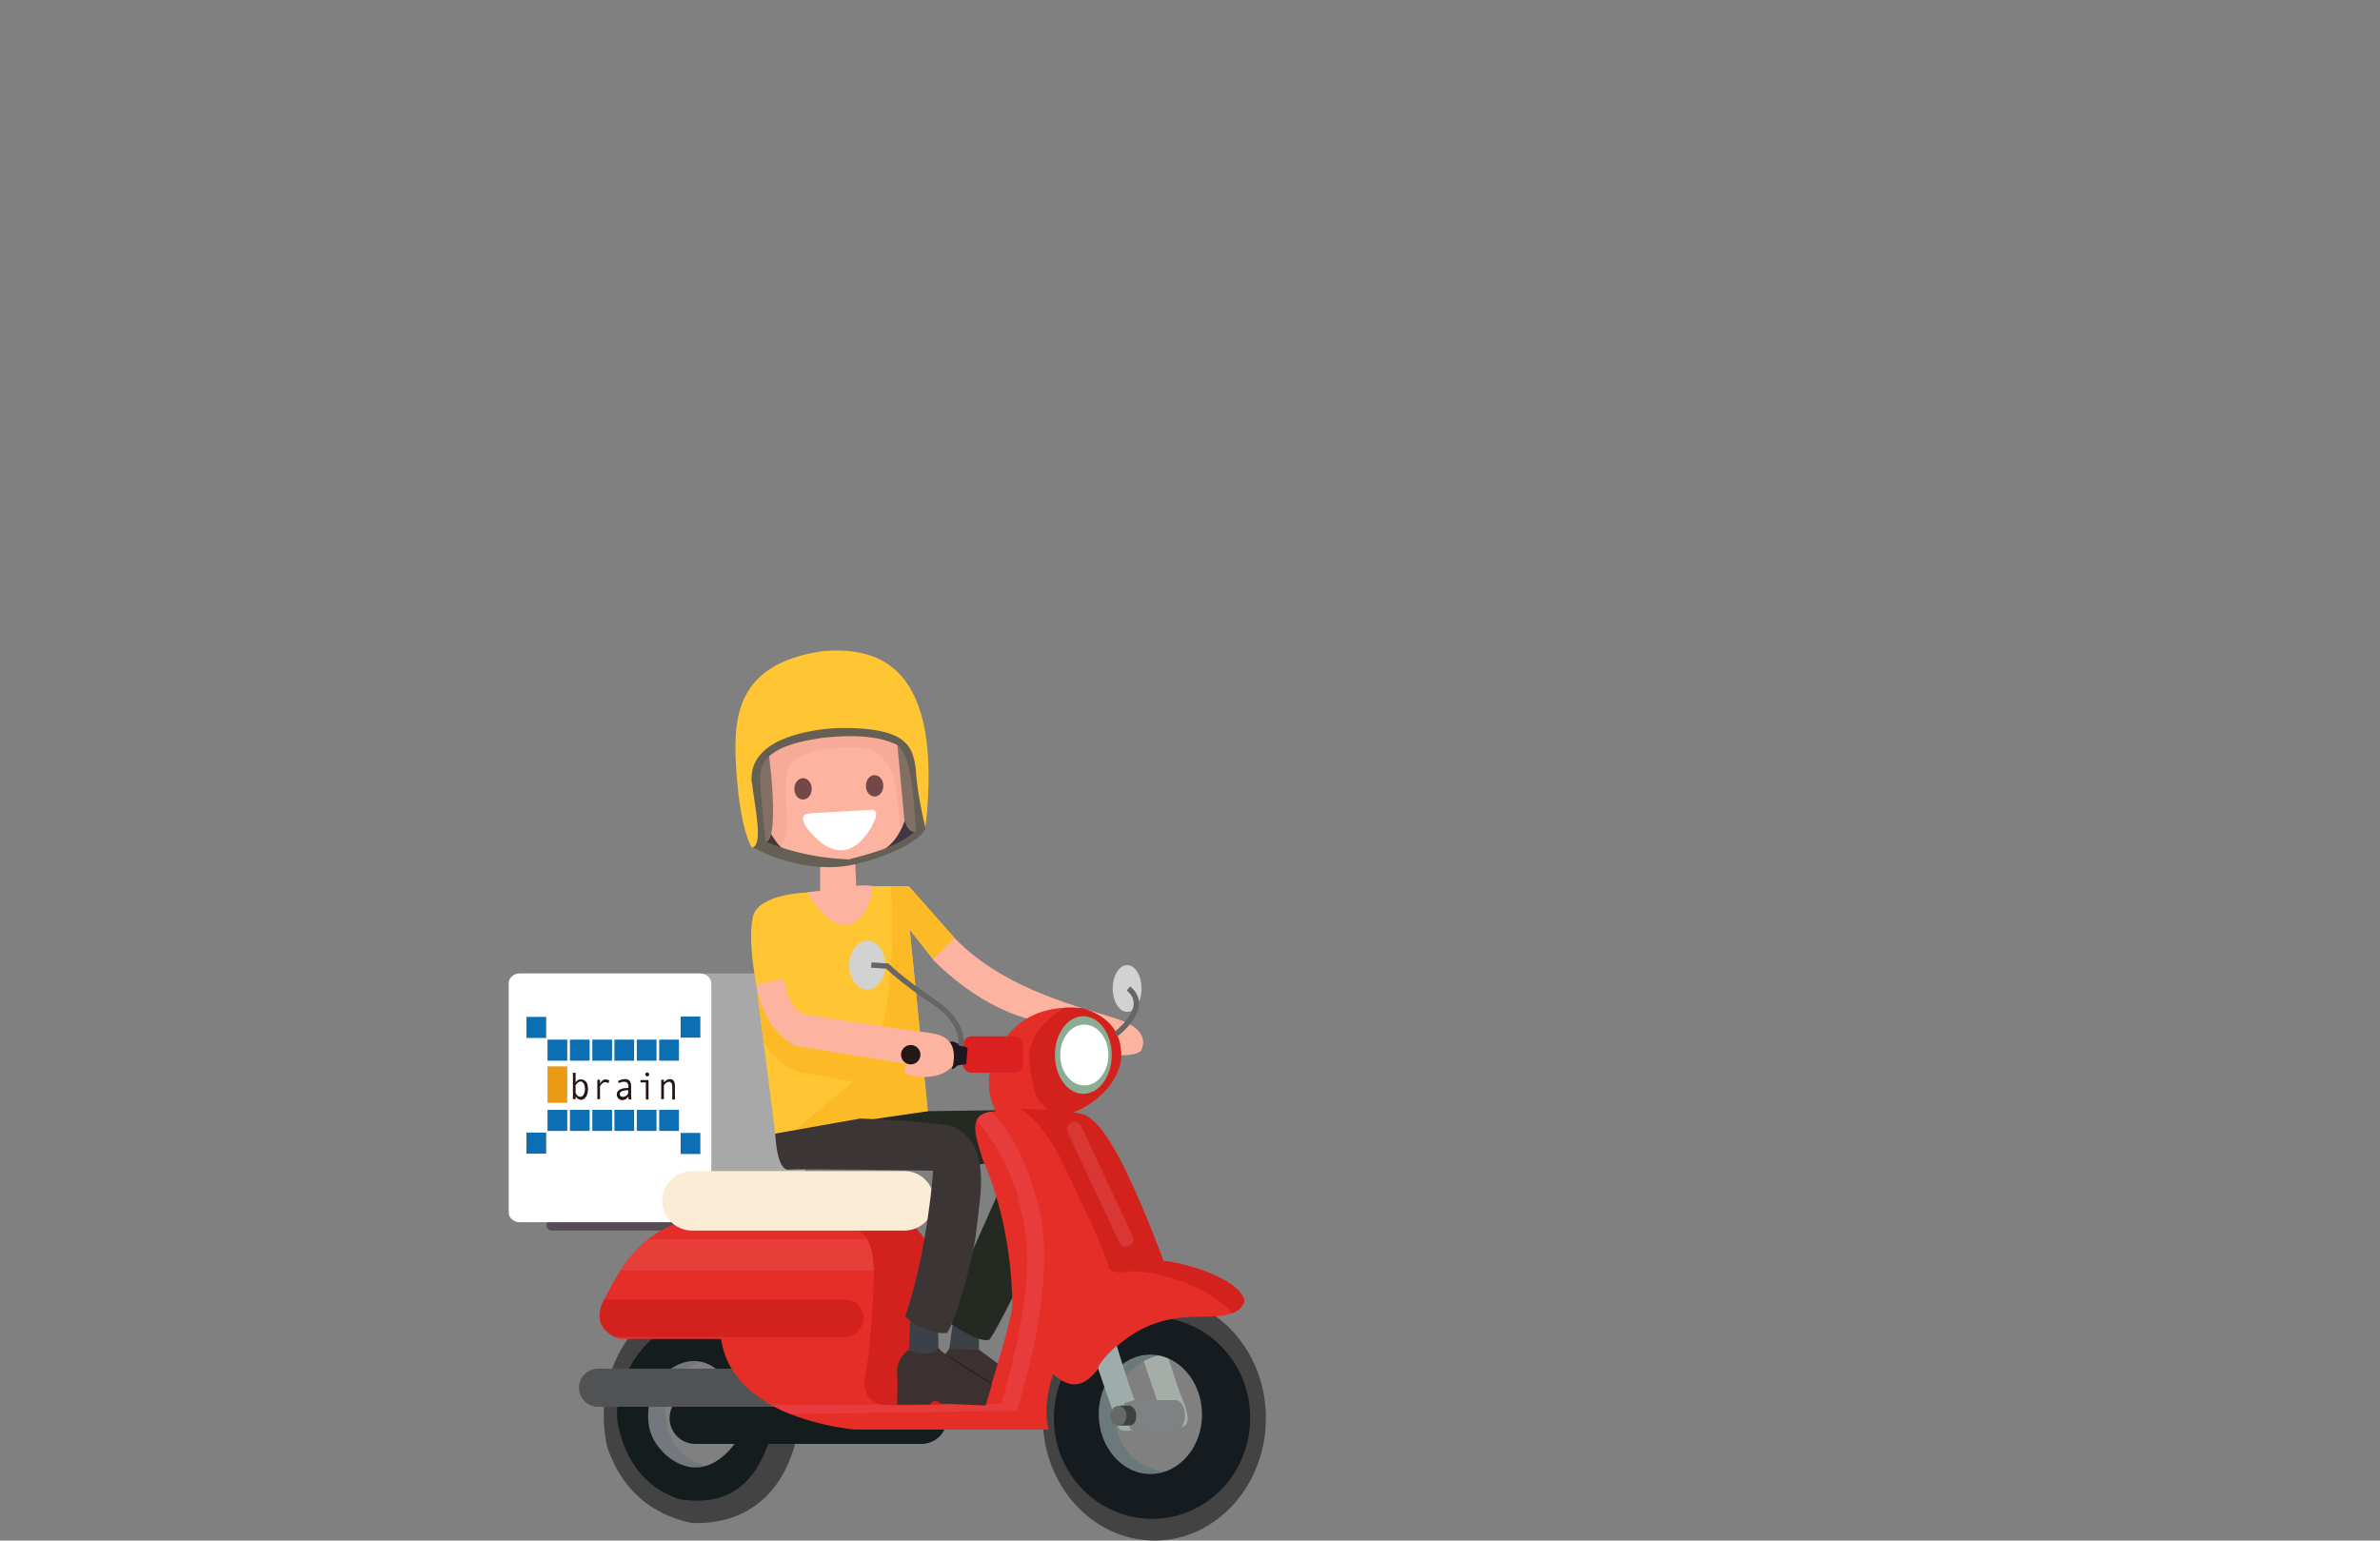 <?xml version="1.0" encoding="utf-8"?>
<!-- Generator: Adobe Illustrator 22.0.1, SVG Export Plug-In . SVG Version: 6.00 Build 0)  -->
<svg version="1.1" id="圖層_1" xmlns="http://www.w3.org/2000/svg" xmlns:xlink="http://www.w3.org/1999/xlink" x="0px" y="0px"
	 width="711.6px" height="460.7px" viewBox="0 0 711.6 460.7" style="enable-background:new 0 0 711.6 460.7;" xml:space="preserve"
	>
<rect x="0" y="0" width="711.6" height="460.7" fill="#808080" stroke="none"/>
<style type="text/css">
	.st0{fill:none;stroke:#3A3A3A;stroke-width:0.868;stroke-miterlimit:10;}
	.st1{fill:none;stroke:#424651;stroke-width:0.3;stroke-miterlimit:10;}
	.st2{fill:none;stroke:#3A3A3A;stroke-width:0.3;stroke-miterlimit:10;}
	.st3{fill:#2C87C4;}
	.st4{fill:#424651;}
	.st5{fill:#FFFFFF;}
	.st6{fill:#A4ADA7;}
	.st7{fill:#3B4147;}
	.st8{fill:#444344;}
	.st9{fill:#75777F;}
	.st10{fill:#151C1E;}
	.st11{fill:#505254;}
	.st12{fill:#564B56;}
	.st13{fill:#6C797B;}
	.st14{fill:#151B1E;}
	.st15{fill:#A8A8A8;}
	.st16{fill:#FFC533;}
	.st17{fill:#FCB39F;}
	.st18{fill:#D2D2D2;}
	.st19{fill:#242A22;}
	.st20{fill:#3C3131;}
	.st21{fill:none;stroke:#231815;stroke-width:0.367;stroke-miterlimit:10;}
	.st22{fill:#E62E28;}
	.st23{fill:#DA2020;}
	.st24{fill:#1E1620;}
	.st25{fill:#9FACAC;}
	.st26{fill:#7E8283;}
	.st27{fill:#424142;}
	.st28{clip-path:url(#SVGID_2_);fill:#FCBA27;}
	.st29{fill:#413641;}
	.st30{clip-path:url(#SVGID_4_);fill:#F7AA97;}
	.st31{fill:#827064;}
	.st32{fill:#665F55;}
	.st33{fill:#744848;}
	.st34{clip-path:url(#SVGID_6_);}
	.st35{fill:#E73E3A;}
	.st36{fill:#D3221D;}
	.st37{fill:#E73C3B;}
	.st38{fill:#FBECD6;}
	.st39{fill:#3B3635;}
	.st40{fill:#D93733;}
	.st41{fill:#8CAC93;}
	.st42{fill:none;stroke:#666666;stroke-width:1.595;stroke-miterlimit:10;}
	.st43{fill:#231815;}
	.st44{fill:#676868;}
	.st45{fill:#0C6EB3;}
	.st46{fill:#EA9A15;}
	.st47{fill:#221714;}
	.icon{animation:aa 2s 2s linear forwards;opacity:0;}
@keyframes aa{
    0%{opacity:0;}
    100%{opacity:1;}
}
</style>
<g>
	<g class="icon">
		<path class="st0" d="M374.3,12.1"/>
		<polygon class="st1" points="200.2,181.4 173.6,296.8 320.4,203 200.2,181.4 173.6,296.8 320.4,203 		"/>
		<polygon class="st1" points="271.6,80.8 320.4,203 456.4,104.6 271.6,80.8 320.4,203 456.4,104.6 		"/>
		<polygon class="st1" points="458.8,106.5 426.3,219.2 561.6,155.8 458.8,106.5 426.3,219.2 561.6,155.8 		"/>
		<polygon class="st1" points="374,6.8 456.4,104.6 581.2,23.3 374,6.8 456.4,104.6 581.2,23.3 		"/>
		<polyline class="st1" points="200.2,181.4 271.6,80.8 374,6.8 		"/>
		<line class="st2" x1="320.4" y1="203" x2="427.3" y2="218.7"/>
		<polygon class="st1" points="688.2,107.3 561.6,155.8 578.7,22 		"/>
		<circle class="st3" cx="456.4" cy="104.6" r="26.9"/>
		<circle class="st3" cx="320.4" cy="203" r="23.4"/>
		<circle class="st3" cx="688.2" cy="107.3" r="23.4"/>
		<circle class="st3" cx="271.7" cy="81.6" r="19.1"/>
		<circle class="st3" cx="577.7" cy="24" r="22.6"/>
		<circle class="st4" cx="199.9" cy="181.4" r="6.9"/>
		<circle class="st4" cx="426.5" cy="218.6" r="6.9"/>
		<circle class="st4" cx="375.6" cy="6.9" r="6.9"/>
		<circle class="st4" cx="560.7" cy="155.7" r="6.9"/>
		<path class="st5" d="M466.7,90.1l-17.6-1c-1.6-0.1-2.9,1.1-3,2.7l-1.4,23.8c-0.1,1.6,1.1,2.9,2.7,3l17.6,1c1.6,0.1,2.9-1.1,3-2.7
			l1.4-23.8C469.5,91.5,468.3,90.2,466.7,90.1z M464.3,105.1l-1.5-0.1c-0.9-0.1-1.6-0.8-1.5-1.7l0-0.5c0.1-0.9,0.8-1.6,1.7-1.5
			l1.5,0.1c0.9,0.1,1.6,0.8,1.5,1.7l0,0.5C466,104.4,465.2,105.1,464.3,105.1z M465.7,108.4l0,0.5c-0.1,0.9-0.8,1.6-1.7,1.5
			l-1.5-0.1c-0.9-0.1-1.6-0.8-1.5-1.7l0-0.5c0.1-0.9,0.8-1.6,1.7-1.5l1.5,0.1C465.1,106.8,465.8,107.5,465.7,108.4z M448.8,95.4
			l0.1-1.6c0.1-1,0.9-1.8,1.9-1.7l14,0.8c1,0.1,1.8,0.9,1.7,1.9l-0.1,1.6c-0.1,1-0.9,1.7-1.9,1.7l-14-0.8
			C449.5,97.3,448.7,96.4,448.8,95.4z M452.8,113.7c-0.1,0.9-0.8,1.6-1.7,1.5l-1.5-0.1c-0.9-0.1-1.6-0.8-1.5-1.7l0-0.5
			c0.1-0.9,0.8-1.6,1.7-1.5l1.5,0.1c0.9,0.1,1.6,0.8,1.5,1.7L452.8,113.7z M448.4,108l0-0.5c0.1-0.9,0.8-1.6,1.7-1.5l1.5,0.1
			c0.9,0.1,1.6,0.8,1.5,1.7l0,0.5c-0.1,0.9-0.8,1.6-1.7,1.5l-1.5-0.1C449,109.6,448.3,108.9,448.4,108z M453.5,102.8
			c-0.1,0.9-0.8,1.6-1.7,1.5l-1.5-0.1c-0.9-0.1-1.6-0.8-1.5-1.7l0-0.5c0.1-0.9,0.8-1.6,1.7-1.5l1.5,0.1c0.9,0.1,1.6,0.8,1.5,1.7
			L453.5,102.8z M459.1,114c-0.1,0.9-0.8,1.6-1.7,1.5l-1.5-0.1c-0.9-0.1-1.6-0.8-1.5-1.7l0-0.5c0.1-0.9,0.8-1.6,1.7-1.5l1.5,0.1
			c0.9,0.1,1.6,0.8,1.5,1.7L459.1,114z M454.7,108.3l0-0.5c0.1-0.9,0.8-1.6,1.7-1.5l1.5,0.1c0.9,0.1,1.6,0.8,1.5,1.7l0,0.5
			c-0.1,0.9-0.8,1.6-1.7,1.5l-1.5-0.1C455.3,110,454.6,109.2,454.7,108.3z M459.7,103.2c-0.1,0.9-0.8,1.6-1.7,1.5l-1.5-0.1
			c-0.9-0.1-1.6-0.8-1.5-1.7l0-0.5c0.1-0.9,0.8-1.6,1.7-1.5l1.5,0.1c0.9,0.1,1.6,0.8,1.5,1.7L459.7,103.2z M465.4,114.4
			c-0.1,0.9-0.8,1.6-1.7,1.5l-1.5-0.1c-0.9-0.1-1.6-0.8-1.5-1.7l0-0.5c0.1-0.9,0.8-1.6,1.7-1.5l1.5,0.1c0.9,0.1,1.6,0.8,1.5,1.7
			L465.4,114.4z"/>
		<g>
			<path class="st5" d="M575.9,25.3L575.9,25.3c-0.9,0.4-1.7,0.8-2.5,1.2l-0.5-2l-2.9,5.4l6-1.2l-1.5-1c0.4-0.2,0.8-0.4,1.1-0.6
				c1.5-0.7,3.2-1.3,5-1.7l-1-1.4C578.4,24.4,577.1,24.8,575.9,25.3z"/>
			<path class="st5" d="M578.2,9.1c-8.1-0.5-15,5.7-15.5,13.8c-0.5,8.1,5.7,15,13.8,15.5c8.1,0.5,15-5.7,15.5-13.8
				C592.5,16.5,586.3,9.6,578.2,9.1z M584.3,32.9c0.3-0.9,0.4-2.1,0.4-3.3c0-0.3,0-0.6,0-1c-0.1,0.3-0.4,0.5-0.8,0.6
				c-0.1,0-0.2,0-0.2,0c-0.2,0-0.4-0.1-0.6-0.2c0,0.2,0,0.4,0,0.5c0,2.4-0.6,4-1.2,4.7c-0.9,0.4-1.9,0.7-2.9,0.8
				c-0.6-1.2-1.8-3.3-3.5-5.2l-1.8,0.4c1.8,1.8,2.9,3.7,3.6,5c-0.2,0-0.4,0-0.7,0c-3-0.2-5.8-1.5-7.7-3.6c0.2-0.2,0.5-0.4,0.8-0.7
				c-0.3-0.1-0.5-0.2-0.6-0.4c-0.2-0.3-0.3-0.7-0.1-1c-0.4,0.3-0.7,0.6-1,0.9c-0.9-1.3-1.6-2.8-1.9-4.5c1.5,0.3,2.9,0.9,4.1,1.5
				l0.7-1.4c-1.5-0.8-3.1-1.5-5-1.8c0-0.4,0-0.8,0-1.2c0.1-0.9,0.2-1.7,0.4-2.6c0.2,0,0.5,0,0.9,0.1c1.4,0.1,3.5,0.1,5.8-0.3l0.1,0
				c0.1,0,0.3-0.1,0.4-0.1c0.2,0,0.4-0.1,0.6-0.1c0.2,0,0.4-0.1,0.5-0.1c0.1,0,0.2-0.1,0.3-0.1l0.1,0c0.4-0.1,0.7-0.2,1-0.3l0,1.9
				l4.1-4.6l-6.1-0.3l1.4,1.5c-0.5,0.1-0.9,0.3-1.4,0.4c-0.1,0-0.3,0.1-0.4,0.1c-0.2,0.1-0.5,0.1-0.7,0.2c-2.5,0.5-4.7,0.4-6,0.3
				c1-2.1,2.6-3.9,4.5-5.1c1.3,0,3,0.5,4.8,1.7l2.7,0.1c-1-0.9-2.1-1.7-3.2-2.3c-0.6-0.3-1.1-0.5-1.7-0.7c1.3-0.4,2.6-0.6,4-0.5
				c1.6,0.1,3.2,0.5,4.6,1.2c-0.8,0.9-1.7,1.5-2.5,2.1l0.2,0c0.4,0,0.7,0.3,0.9,0.7c0.1,0.1,0.1,0.3,0.1,0.5c1-0.7,1.9-1.5,2.7-2.5
				c3.1,2.1,5,5.7,4.9,9.7c-0.9-0.2-1.9-0.3-2.8-0.4l-0.4,1.6c1,0.1,2,0.2,3,0.4C588.2,28.6,586.6,31.2,584.3,32.9z"/>
			<path class="st5" d="M583.7,23.2c-0.3-0.8-0.5-1.4-0.9-2.2l-0.1-0.1c-0.2-0.3-0.3-0.6-0.5-0.9c-0.4-0.8-1-1.6-1.5-2.3l-1.1,1.2
				c0.4,0.6,0.8,1.2,1.2,1.8c0.3,0.6,0.5,1,0.7,1.4l0,0.1c0.2,0.4,0.3,0.8,0.5,1.2l-1.9-0.4l3.5,5.2l1.6-6L583.7,23.2z"/>
		</g>
		<g>
			<path class="st5" d="M320.7,210.5C320.7,210.5,320.7,210.5,320.7,210.5L320.7,210.5z"/>
			<path class="st5" d="M335.2,194.7c-0.2,0-0.3,0-0.5,0c-0.2,0-0.2,0-0.2-0.2c0-0.4-0.1-0.6-0.5-0.7c-1.4-0.3-2.7-0.7-4.1-1
				c-1.6-0.3-3.3-0.7-4.9-0.8c-0.7-0.1-1.6,0-2.3,0.2c-0.8,0.2-1.3,0.8-1.9,1.4c-0.3-0.4-0.6-0.8-1-1.2c-0.4-0.4-0.9-0.5-1.5-0.6
				c-1.1-0.2-2.2-0.3-3.3-0.2c-2.1,0.1-4.1,0.3-6.2,0.6c-0.4,0-0.8,0.1-1.2,0.2c-0.4,0-0.4,0.2-0.5,0.5c0,0,0,0.2,0,0.2
				c-0.1,0-0.3,0-0.4,0c-0.9,0-1,0.6-1,1.3c-0.3,4.5-0.4,7.3-0.7,11.8c-0.1,1.8-0.2,3.7-0.3,5.5c0,0.6,0,1.3,0.7,1.4
				c0.7,0,1.3,0.1,2,0.1c2.5,0.1,5,0.3,7.5,0.4c0.4,0,0.7,0,1.1,0.1c0.1,0,0.2,0,0.2,0c0.3,0,0.3,0.2,0.4,0.4
				c0.1,0.6,0.6,0.7,1.1,0.7c0.6,0,1.1,0.1,1.7,0.1c0.6,0,1.2,0.1,1.9,0.1c0.3,0,0.8,0.1,1.1,0c0.2-0.1,0.3-0.3,0.4-0.4
				c0.1-0.2,0-0.3,0.2-0.4c0.1-0.1,0.2-0.1,0.2-0.1c0.3,0,0.6,0,0.9,0c2.4,0.1,4.9,0.3,7.3,0.4c0.8,0,1.7,0.1,2.5,0.1
				c0.7,0,1-0.4,1-1c0.1-1.6,0.2-3.3,0.3-4.9c0.3-4.6,0.4-7.6,0.7-12.2C336,195.8,336.1,194.7,335.2,194.7z M317.2,212.4
				c-3.5-0.2-7-0.5-10.5-0.7c0-0.1,0.2-1.1,0.3-1.1c0.3,0,0.6-0.1,0.8-0.1c1.5-0.2,3-0.4,4.4-0.6c1.6-0.1,3.3-0.4,4.8,0.2
				c0.8,0.3,1.6,0.9,1.9,1.7C318.4,211.8,317.8,212.1,317.2,212.4z M320.3,194.9c-0.1,0.9,0,0.5-0.1,1.4c-0.3,4.6-0.5,8.8-0.8,13.5
				c0,0.2,0,0.5,0,0.7c-0.6-0.7-1.5-1.4-2.4-1.7c-1.1-0.3-2.3-0.3-3.5-0.3c-2.2,0.1-4.3,0.4-6.4,0.8c0.2-3.9,0.5-7.8,0.7-11.7
				c0.1-2,0.1-2.3,0.2-4.3c0-0.1,0-0.2,0.1-0.2c0.1,0,0.3,0,0.4-0.1c0.5-0.1,1-0.1,1.5-0.2c1.2-0.1,2.5-0.3,3.8-0.4
				c1.1-0.1,2.3-0.2,3.4-0.1c1,0.1,2,0.3,2.7,1.1c0.2,0.2,0.4,0.4,0.4,0.7C320.3,194.4,320.3,194.6,320.3,194.9z M320.5,210.7
				c0.2-3.9,0.4-7.7,0.7-11.6c0.1-1.6,0.1-1.7,0.2-3.3c0-0.5,0.1-0.9,0.1-1.4c0-0.1,0-0.2,0-0.3c0-0.2,0.7-0.7,0.9-0.8
				c-0.2,2.8-0.2,4-0.4,6.9c0.3-0.1,0.5-0.3,0.8-0.4c0.2-0.1,0.6-0.4,0.8-0.4c0.2,0,0.6,0.4,0.8,0.5c0.3,0.2,0.5,0.3,0.8,0.5
				c0.2-3,0.3-4.4,0.4-7.4c2.4,0.3,4.7,0.8,7,1.4c0.4,0.1,0.9,0.2,1.3,0.3c0,0.1,0,0.2,0,0.3c0,0.2,0,0.3,0,0.5
				c-0.1,2-0.1,2.3-0.2,4.3c-0.2,3.8-0.4,7.5-0.6,11.3c-2.1-0.6-4.2-1.1-6.3-1.5c-1.1-0.2-2.2-0.3-3.3-0.2
				C322.3,209.3,321.3,210,320.5,210.7z M322.5,212.7c-0.5-0.4-1.1-0.8-1.7-0.8c0.4-0.7,1.2-1.2,2-1.4c1.6-0.5,3.4,0,4.9,0.3
				c1.4,0.3,2.9,0.7,4.3,1.1c0.3,0.1,0.6,0.2,0.9,0.2c0.1,0,0.2,1,0.2,1.1C329.5,213.1,326,212.9,322.5,212.7z"/>
			<path class="st5" d="M320.6,210.6C320.6,210.6,320.7,210.6,320.6,210.6C320.7,210.6,320.6,210.6,320.6,210.6z"/>
			<path class="st5" d="M320.6,210.6C320.6,210.6,320.6,210.6,320.6,210.6C320.6,210.6,320.6,210.6,320.6,210.6z"/>
			<path class="st5" d="M320.5,210.7C320.5,210.7,320.5,210.7,320.5,210.7C320.6,210.7,320.5,210.7,320.5,210.7z"/>
		</g>
		<g>
			<g>
				<path class="st5" d="M695.5,117.3l-4.5-8.1c-0.1-0.2-0.5-0.5-0.7-0.5l-4.6-0.9c-0.3-0.1-0.6,0.1-0.8,0.3l-5.9,8.3
					c-0.1,0.1-0.2,0.3-0.2,0.4c-0.1,0.2,0,0.5,0.3,0.5c0.1,0,0.3,0,0.5,0.1l15.5,0.9c0.2,0,0.3,0,0.5,0c0.3,0,0.4-0.3,0.3-0.5
					C695.7,117.6,695.6,117.5,695.5,117.3z M685.2,116.1c-0.4,0-0.7-0.4-0.7-0.8c0-0.4,0.4-0.7,0.8-0.7c0.4,0,0.7,0.4,0.7,0.8
					C686,115.8,685.6,116.1,685.2,116.1z M686.4,113c-0.9,0-1.5-0.8-1.5-1.6c0-0.9,0.8-1.5,1.6-1.5c0.9,0,1.5,0.8,1.5,1.6
					S687.3,113.1,686.4,113z M689.3,115.6c-0.5,0-1-0.5-0.9-1.1c0-0.6,0.5-1,1.1-0.9c0.6,0,1,0.5,0.9,1.1
					C690.3,115.2,689.9,115.6,689.3,115.6z"/>
				<path class="st5" d="M690.3,91.5c0.5,0,0.9-0.3,0.9-0.8c0-0.5-0.3-0.9-0.8-0.9c-0.5,0-0.9,0.3-0.9,0.8
					C689.5,91,689.8,91.4,690.3,91.5z"/>
				<path class="st5" d="M686.3,93.3c0.7,0,1.2-0.5,1.3-1.1c0-0.7-0.5-1.2-1.1-1.3c-0.7,0-1.2,0.5-1.3,1.1
					C685.2,92.7,685.7,93.3,686.3,93.3z"/>
				<path class="st5" d="M699.4,116.2l-5.8-10.6c-0.1-0.3-0.3-0.7-0.2-1.1l0.3-5.8c0-0.3,0.3-0.5,0.6-0.6c0.6-0.2,1-0.7,1.1-1.4
					c0-0.9-0.6-1.6-1.5-1.6l-2.6-0.2c0-0.9-0.7-1.6-1.6-1.7c-0.9-0.1-1.7,0.6-1.8,1.5l-4.4-0.3c-0.9,0-1.6,0.6-1.6,1.5
					c0,0.7,0.3,1.2,0.9,1.5c0.3,0.1,0.5,0.4,0.5,0.7l-0.3,5.5c0,0.3-0.2,0.8-0.4,1l-7.2,10.2c-2.3,3.3-1,6.2,3.1,6.4l17.1,1
					C699.6,122.4,701.3,119.8,699.4,116.2z M697.8,119.4c-0.2,0.3-0.8,0.6-2.1,0.5l-17.1-1c-1.3-0.1-1.9-0.5-2-0.8
					c-0.2-0.3-0.1-1,0.7-2.1l7.2-10.2c0.4-0.6,0.7-1.5,0.8-2.2l0.3-5.5c0-0.5-0.1-1-0.3-1.4l6.7,0.4c-0.3,0.4-0.4,0.9-0.5,1.4
					l-0.3,5.8c0,0.7,0.2,1.6,0.5,2.3l5.8,10.6C698,118.4,698,119.1,697.8,119.4z"/>
			</g>
		</g>
		<g>
			<g>
				<g>
					<path class="st5" d="M283.1,72.8l-22-1.3c-0.5,0-1,0.4-1,0.9l-0.8,14.2c0,0.5,0.4,1,0.9,1l5.6,0.3l-0.5,1.2l-1.2-0.1
						c-0.3,0-0.5,0.2-0.6,0.5c0,0.3,0.2,0.5,0.5,0.6l0.8,0l-0.6,1.3c-0.2,0.5,0,1.2,0.6,1.4c0.1,0,0.2,0.1,0.3,0.1
						c0.4,0,0.9-0.2,1-0.7l0.8-2l8,0.5l0.6,2.1c0.1,0.4,0.5,0.7,1,0.8c0.1,0,0.2,0,0.4,0c0.6-0.2,0.9-0.8,0.7-1.3l-0.4-1.4l0.8,0
						c0.3,0,0.5-0.2,0.6-0.5c0-0.3-0.2-0.5-0.5-0.6l-1.2-0.1l-0.4-1.3l5.5,0.3c0.5,0,1-0.4,1-0.9l0.8-14.2
						C284,73.3,283.6,72.8,283.1,72.8z M267.5,89.3l0.5-1.2l6.4,0.4l0.4,1.3L267.5,89.3z M281.3,86.9l-20.1-1.2l0.7-12.3l20.1,1.2
						L281.3,86.9z"/>
					<path class="st5" d="M277.3,85.6l2.5-2.8c0.2-0.2,0.2-0.6-0.1-0.8l-0.2-0.1c-0.2-0.2-0.6-0.2-0.8,0.1l-2.1,2.8
						c-0.2,0.3-0.2,0.6-0.1,0.9C276.8,85.9,277.1,85.9,277.3,85.6z"/>
				</g>
				<path class="st5" d="M264.8,81.8c0,0-0.1,0-0.1,0c-0.1,0-0.1,0-0.1-0.2l-0.1-0.8l1.4-0.2l0-0.3l-1.4,0.1l-0.1-0.8
					c0-0.1,0-0.1,0-0.1c0,0,0-0.1,0.2-0.1l1.4-0.2l0-0.3l-1.4,0.1c-0.2,0-0.3,0.1-0.4,0.2c-0.1,0.1-0.1,0.3-0.1,0.5l0.3,2.1
					c0,0.3,0.2,0.5,0.5,0.5c0.1,0,0.1,0,0.2,0l1.3-0.2l0-0.3L264.8,81.8z"/>
				<polygon class="st5" points="267.3,80.6 267.4,81 269.3,80.7 269.2,80.3 				"/>
				
					<rect x="267.2" y="79.6" transform="matrix(0.993 -0.122 0.122 0.993 -7.731 33.337)" class="st5" width="1.9" height="0.4"/>
				<polygon class="st5" points="273.1,77.9 272.6,78 272.2,80.6 271,78.2 270.5,78.2 270.7,81.5 271.1,81.4 271,79 272.1,81.3 
					272.4,81.3 272.9,78.8 273.4,81.2 273.8,81.1 273.1,78 				"/>
				<path class="st5" d="M276.2,80.4c0,0-0.6,0.1-1,0.2c-0.5,0.1-0.7-0.3-0.8-1.2c-0.1-0.5-0.1-0.8,0-1c0.1-0.2,0.2-0.3,0.5-0.3
					c0.3,0,0.8-0.1,1-0.1c0,0,0,0,0,0l0,0l0-0.3l0,0c-0.3,0-0.8,0-1.1,0c-0.4,0.1-0.7,0.2-0.8,0.6c-0.1,0.3-0.1,0.6-0.1,1.2
					c0.1,1,0.5,1.5,1.1,1.5c0.1,0,0.1,0,0.2,0c0.2,0,0.7-0.1,1-0.2l0,0L276.2,80.4L276.2,80.4z"/>
				<path class="st5" d="M277.9,78.1l-0.9,0.1c0.2-0.2,0.8-0.8,0.7-1.3c0-0.2-0.2-0.5-0.5-0.5c0,0-0.1,0-0.1,0
					c-0.3,0-0.5,0.1-0.8,0.2l0,0l0,0.2l0.9-0.1c0,0,0.1,0,0.1,0c0.2,0,0.3,0.2,0.3,0.3c0.1,0.4-0.7,1.1-1,1.4l0,0l0,0.2l1.4-0.2
					L277.9,78.1z"/>
			</g>
		</g>
	</g>
	<g>
		<g>
			<path class="st6" d="M341.9,406.9l6.4,18.8c0,0,0.3,2.6,5.4,1c2.2-1,1.6-4.1-0.3-8.6c-1.9-4.5-5.4-16.4-5.4-16.4
				S342.4,404.7,341.9,406.9z"/>
			<path class="st7" d="M284.9,395.5l-1.1,8c0,0,6.7,2.6,8.9,0.3c0-3.5,0-5.7,0-5.7L284.9,395.5z"/>
			<g>
				<path class="st8" d="M233.1,390.3l-45,9.6c0,0-11,13.2-6.5,33c2.9,8.3,9.1,19,25,22.5c8.9,0.6,25.5-2.2,31.3-24.2
					S233.1,390.3,233.1,390.3z M211.6,440c-9.2,0-16.6-7.4-16.6-16.6c0-9.2,7.4-16.6,16.6-16.6c9.2,0,16.6,7.4,16.6,16.6
					C228.2,432.5,220.7,440,211.6,440z"/>
				<path class="st9" d="M210,407.3c0,0-10.1,1.9-11.3,13.6c0.6,5.7,1.3,15.8,14.4,17.7c-3.2,2.6-12.4,1.9-13.7,1s-11.2-7.3-11.5-8
					c-0.3-0.6-1-11.2-0.6-12.4c0.3-1.3,12.1-15.6,12.1-15.6S208.2,404.1,210,407.3z"/>
				<path class="st10" d="M275.5,431.8h-67.6c-4.2,0-7.7-3.4-7.7-7.7l0,0c0-4.2,3.4-7.7,7.7-7.7h67.6c4.2,0,7.7,3.4,7.7,7.7l0,0
					C283.2,428.4,279.7,431.8,275.5,431.8z"/>
				<path class="st10" d="M195.3,400.1c0,0-12,9.7-10.7,25c1,5.7,4.5,18.8,18.8,23.3c7.7,1,21.4,1.6,27.4-20.1
					c-3.8-2.9-10.8,2.9-10.8,2.9s-8.6,14-20.7,4.1c-3.8-3.5-7-8.3-4.8-17.2c1.9-8.3,12.8-15.6,20.7-7.7c8.9,1.6,16.3-9.6,16.3-9.6
					s-15.6-4.5-16.9-4.1C213.3,397,195.3,400.1,195.3,400.1z"/>
				<path class="st11" d="M242.3,420.7h-63.5c-3.2,0-5.7-2.6-5.7-5.7v0c0-3.2,2.6-5.7,5.7-5.7h63.5c3.2,0,5.7,2.6,5.7,5.7v0
					C248.1,418.1,245.5,420.7,242.3,420.7z"/>
			</g>
			<path class="st12" d="M205.3,368H165c-0.9,0-1.6-0.7-1.6-1.6l0,0c0-0.9,0.7-1.6,1.6-1.6h40.4c0.9,0,1.6,0.7,1.6,1.6l0,0
				C206.9,367.3,206.2,368,205.3,368z"/>
			<path class="st13" d="M346.5,405.3c0,0-11.3,2.2-13.6,14.4c0,2.9,0,18.5,15.6,20.4c-6.4,2.9-22-2.6-22.3-2.9s-5.4-14-5.4-14.4
				s4.8-9.9,4.8-9.9S338.7,397.7,346.5,405.3z"/>
			<path class="st8" d="M345.4,460.7c-18.4,0.1-33.5-16.1-33.6-36.3s14.7-36.7,33.1-36.8c18.4-0.1,33.5,16.1,33.6,36.3
				C378.6,444,363.8,460.6,345.4,460.7z M344.9,395.6c-14,0.1-25.3,13-25.1,28.8c0.1,15.7,11.6,28.5,25.6,28.4
				c14-0.1,25.3-13,25.1-28.8S358.8,395.5,344.9,395.6z"/>
			<path class="st14" d="M344.2,393.9c-16.2,0.1-29.2,13.7-29.1,30.4c0.1,16.7,13.4,30,29.6,29.9s29.2-13.7,29.1-30.4
				C373.7,407.1,360.4,393.7,344.2,393.9z M344.1,440.8c-8.5,0.1-15.5-7.9-15.6-17.7s6.8-17.9,15.3-18c8.5-0.1,15.5,7.9,15.6,17.7
				C359.5,432.6,352.7,440.7,344.1,440.8z"/>
			<path class="st15" d="M237.9,291.1h-28.1c1.6,0,2.9,1.3,2.9,2.9v68.6c0,1.6-1.3,2.9-2.9,2.9h28.1c1.6,0,2.9-1.3,2.9-2.9V294
				C240.8,292.4,239.5,291.1,237.9,291.1z"/>
			<path class="st5" d="M212.7,362.6V294c0-1.6-1.5-2.9-3.3-2.9h-54c-1.8,0-3.3,1.3-3.3,2.9v68.6c0,1.6,1.5,2.9,3.3,2.9h54
				C211.2,365.5,212.7,364.2,212.7,362.6z"/>
			<path class="st16" d="M241.4,266.9c0,0-14.7,0.3-16.3,7.3c-1.6,7,1,20.1,1,20.1l5.7,44.7l45.6-6.7L272,278l7,8.9l6.4-6.4
				L271.7,265c0,0-6.1,0-10.8,0S241.4,266.9,241.4,266.9z"/>
			<path class="st17" d="M245.2,259.2v7.3l-3.8,0.3c0,0,5.7,10.8,12.1,9.9c3.8-1,7.3-6.1,7.3-11.8c-3.2-0.3-4.8,0-4.8,0l-0.3-7
				L245.2,259.2z"/>
			<path class="st17" d="M279,287c0,0,12.1,13.1,27.8,17.5c12.8,3.5,28.4,11.1,28.4,11.1s5.4,0,6.1-1.6c0.6-1.6,2.2-6.1-7-9.2
				c-9.3-3.2-33.5-8.3-48.8-24.2C278.1,281.9,279,287,279,287z"/>
			<ellipse class="st18" cx="337" cy="295.6" rx="4.3" ry="7"/>
			<path class="st19" d="M283.8,395.5c0,0,8.9,6.4,12.1,5.1c3.2-4.8,8.9-16.9,8.9-16.9l-3.5-25.8l-3-0.8l-10.7,24.1L283.8,395.5z"/>
			<polygon class="st19" points="277.4,332.3 298.8,332 295,347.9 290.8,348.5 254.2,334.5 			"/>
			<polygon class="st20" points="283.8,403.4 281.9,406 295,416.8 296.6,414 298.5,407.9 292.8,403.7 			"/>
			<path class="st21" d="M282.4,405l-4.6,4.5c0,0,11.2,8,17.2,7.3c1.3-1.3,1.6-2.9,1.6-2.9L282.4,405z"/>
			<path class="st22" d="M297.7,332.3c0,0-4.9-8.3,0.5-18.5c3.8-5.7,9.6-13.7,25.4-12.3c6.1,1.9,12,5.6,11.6,15.2
				c-1,7-7,13.1-14.4,16c4.1,0.6,9.9-1.3,27.1,44.4c5.1,0.3,22.3,4.8,24.2,11.8c-0.6,2.2-2.2,4.5-9.6,4.8
				c-7.3,0.3-19.1-1.3-31.6,11.8c-3.8,6.1-8.3,12.4-16,5.4c-1.6,4.5-2.9,11.5-1.3,16.6c-13.4,0-57.8,0-57.8,0s-36.7-2.6-40.2-27.1
				c-10.5,0-30.3,0-30.3,0s-9.3-2.6-4.8-11.5s9.6-18.2,21.4-23c50.4,0,70.8,0,70.8,0l4.5,5.4l-1,36.7l18.2,12.4c0,0,7.7-23.6,8.3-30
				c0-7.7-1.3-26.8-8.9-43.7C291.5,339,288.9,332.9,297.7,332.3z"/>
			<path class="st23" d="M303.2,320.8h-12.6c-1.5,0-2.7-1.2-2.7-2.7v-5.5c0-1.5,1.2-2.7,2.7-2.7h12.6c1.5,0,2.7,1.2,2.7,2.7v5.5
				C305.8,319.6,304.6,320.8,303.2,320.8z"/>
			<polygon class="st24" points="283.2,311.5 285.1,311.5 289.3,313.4 288.9,318.2 286.4,318.6 284.8,319.8 283.8,316.3 			"/>
			<path class="st25" d="M328.3,409.2l5.9,17.2c0,0,0.3,2.6,5.4,1c2.2-1,1.6-4.1-0.3-8.6c-1.9-4.5-5.4-16.4-5.4-16.4
				S328.8,406.9,328.3,409.2z"/>
			<path class="st26" d="M339.3,418.7h11.8c0,0,3.2-0.6,3.2,5.4c-0.6,2.6-1,3.2-2.9,3.8c-3.8,0-13.4-0.3-13.4-0.3l-1.9-8
				L339.3,418.7z"/>
			<path class="st27" d="M334.9,420.3c0.3,0,2.9,0,2.9,0s2.2,0.6,1.9,3.8c-0.3,1.3-0.5,1.9-1.9,2.2c-1.7,0-3.9,0-3.6,0
				C334.6,426.4,334.9,420.3,334.9,420.3z"/>
			<g>
				<defs>
					<path id="SVGID_1_" d="M241.4,266.9c0,0-14.7,0.3-16.3,7.3c-1.6,7,1,20.1,1,20.1l5.7,44.7l45.6-6.7L272,278l7,8.9l6.4-6.4
						L271.7,265c0,0-6.1,0-10.8,0S241.4,266.9,241.4,266.9z"/>
				</defs>
				<clipPath id="SVGID_2_">
					<use xlink:href="#SVGID_1_"  style="overflow:visible;"/>
				</clipPath>
				<path class="st28" d="M226.1,306.1c0,0,3.5,12.8,14,14.7c10.5,1.9,15,2.6,15,2.6l-19.8,16.6l56.2-6.7l-12.8-44l10.5-11.8
					l-13.7-16.9l-9.3,2.6c0,0,2.2,20.4-1.9,42.1c-3.2,9.3-26.2,0.3-26.2,0.3l-13.1-11.8L226.1,306.1z"/>
			</g>
			<path class="st17" d="M226.1,294.3l8.3-1.6c0,0,1,9.3,6.1,10.5s34.5,5.4,37.7,5.7c3.5,0.6,8.3,1.9,6.7,9.9
				c-1.9,1.9-5.4,4.5-13.7,2.6c-1.9-2.2,0.3-3.2,0.3-3.2l-33.5-5.4C237.9,312.8,228.6,309.3,226.1,294.3z"/>
			<path class="st29" d="M239,254.6h-10.5c-1.6,0-2.9-1.3-2.9-2.9v-3.2c0-1.6,1.3-2.9,2.9-2.9H239c1.6,0,2.9,1.3,2.9,2.9v3.2
				C241.9,253.3,240.6,254.6,239,254.6z"/>
			<path class="st29" d="M271.3,251.9l-10.1,3c-1.5,0.5-3.1-0.4-3.6-1.9l-0.9-3.1c-0.5-1.5,0.4-3.1,1.9-3.6l10.1-3
				c1.5-0.5,3.1,0.4,3.6,1.9l0.9,3.1C273.7,249.9,272.8,251.5,271.3,251.9z"/>
			<path class="st17" d="M230.2,248.7c0,0,2.9,5.4,5.4,6.1s17.5,4.1,24.9,1.6c6.1-3.2,8.6-6.1,10.5-12.8c1.6-9.6-0.6-25.5-0.6-25.5
				l-40.2-1.3l-4.5,10.5L230.2,248.7z"/>
			<g>
				<defs>
					<path id="SVGID_3_" d="M230.2,248.7c0,0,2.9,5.4,5.4,6.1s17.5,4.1,24.9,1.6c6.1-3.2,8.6-6.1,10.5-12.8
						c1.6-9.6-0.6-25.5-0.6-25.5l-40.2-1.3l-4.5,10.5L230.2,248.7z"/>
				</defs>
				<clipPath id="SVGID_4_">
					<use xlink:href="#SVGID_3_"  style="overflow:visible;"/>
				</clipPath>
				<path class="st30" d="M232.3,253.1c0,0,3.4,0.3,3-8.3c-0.3-8.6-1.6-16,3.8-18.5c5.4-2.6,16-3.8,21.4-1.9
					c4.1,1.9,6.7,5.1,7.7,13.7c1,8.6,0.6,12.4,4.1,9.6c1.9-8.6,0.6-28.1,0.6-28.1l-22.3-10.5l-23.9,4.1l-4.1,15.6
					C222.6,228.9,228.9,252.8,232.3,253.1z"/>
			</g>
			<path class="st31" d="M228.9,251.6c0,0,1.9,1.3,2.2-7c0.3-8.3-1.3-19.8-1.3-19.8l-4.5,6.4C225.4,231.1,227.4,250.9,228.9,251.6z"
				/>
			<path class="st31" d="M268.2,221.6l2.2,23.6c0,0,1.3,5.4,4.5,2.9c-0.3-6.4-1.9-28.4-1.9-28.4L268.2,221.6z"/>
			<path class="st32" d="M274.3,218l-30.3-12.8l-22,15.6l2.9,32.5c0,0,13.1,7.7,27.8,5.7c5.1-0.6,21.4-5.4,24.2-11.5
				C276.8,237.5,274.3,218,274.3,218z M253.8,257c-15.3-0.6-24.9-5.4-24.9-5.4s-1.3-11.2-1.6-18.8c-0.3-8.6,9.9-10.8,18.2-12.1
				c13.7-1.6,19.8,0.6,23,2.2c4.5,3.8,4.8,19.1,5.4,25.5C267.9,253.8,258.3,255.7,253.8,257z"/>
			<path class="st16" d="M224.8,253.5c0,0-3.2-4.5-4.5-21.1s-1.3-33.8,25.8-37.7c16.6-1.3,36.1,4.1,30.6,53
				c-1-4.5-2.6-11.5-2.9-17.9c-1-6.4-2.2-12.4-23.3-12.1c-10.5,0.6-26.2,3.8-25.8,15.6C225.8,242,228.3,252.8,224.8,253.5z"/>
			<ellipse class="st33" cx="240.1" cy="235.9" rx="2.6" ry="3.2"/>
			<ellipse class="st33" cx="261.5" cy="235" rx="2.6" ry="3.2"/>
			<path class="st5" d="M242.7,249.3c0,0-5.7-5.7-0.3-6.1c5.4-0.3,17.9-1,17.9-1s2.6-0.6,1.3,2.9
				C260.2,248.7,253.2,261.1,242.7,249.3z"/>
			<g>
				<defs>
					<path id="SVGID_5_" d="M297.7,332.3c0,0-4.9-8.3,0.5-18.5c3.8-5.7,9.6-13.7,25.4-12.3c6.1,1.9,12,5.6,11.6,15.2
						c-1,7-7,13.1-14.4,16c4.1,0.6,9.9-1.3,27.1,44.4c5.1,0.3,22.3,4.8,24.2,11.8c-0.6,2.2-2.2,4.5-9.6,4.8
						c-7.3,0.3-19.1-1.3-31.6,11.8c-3.8,6.1-8.3,12.4-16,5.4c-1.6,4.5-2.9,11.5-1.3,16.6c-13.4,0-57.8,0-57.8,0s-36.7-2.6-40.2-27.1
						c-10.5,0-30.3,0-30.3,0s-9.3-2.6-4.8-11.5s9.6-18.2,21.4-23c50.4,0,70.8,0,70.8,0l4.5,5.4l-1,36.7l18.2,12.4
						c0,0,7.7-23.6,8.3-30c0-7.7-1.3-26.8-8.9-43.7C291.5,339,288.9,332.9,297.7,332.3z"/>
				</defs>
				<clipPath id="SVGID_6_">
					<use xlink:href="#SVGID_5_"  style="overflow:visible;"/>
				</clipPath>
				<g class="st34">
					<rect x="182.7" y="370.6" class="st35" width="83.6" height="9.3"/>
					<path class="st36" d="M318,301.5c0,0-11.5,6.2-10.2,16.4s2.2,11.2,5.7,14c-7.3-0.3-8.6-0.3-8.6-0.3s6.7,2.9,13.7,17.9
						c7,15,12.8,26.8,12.8,29.7c1.6,1.3,2.6,1.6,6.4,1c3.8-0.6,23.6,2.9,31.6,13.7c8.9,8.9,21.1-22.3,20.7-23
						c-0.3-0.6-7.3-10.2-8.9-12.8s-43.4-25.5-43.4-25.5l16.3-33.8C354,298.8,317.6,297.5,318,301.5z"/>
					<path class="st37" d="M290.7,333.7c0,0,8.5,7.8,13.6,23.8c2.2,10.8,7,19.5-4.8,62.2c-4.8,0.6-70.2,0.3-70.2,0.3l3.5,2.9l71.2-1
						c0,0,11.5-34.1,7.3-57.8c-3.2-14.7-8.9-27.4-18.2-34.8C287.7,327.2,290.7,333.7,290.7,333.7z"/>
					<path class="st36" d="M255.9,367.9c0,0,4.9,0.2,5.3,11c0.3,10.8-1.6,29.4-2.6,32.5c-0.6,3.5,0.3,8,5.1,8.6
						c4.8,0.6,18.8,0,18.8,0s8.6-19.8,8.9-20.6s-1-27-1-27l-12.8-12l-22.3-1.1L255.9,367.9z"/>
					<path class="st36" d="M252.6,399.8h-71.5c-3.1,0-5.6-2.5-5.6-5.6v0c0-3.1,2.5-5.6,5.6-5.6h71.5c3.1,0,5.6,2.5,5.6,5.6v0
						C258.1,397.2,255.6,399.8,252.6,399.8z"/>
				</g>
			</g>
			<path class="st38" d="M270.4,368h-63.5c-4.9,0-8.9-4-8.9-8.9l0,0c0-4.9,4-8.9,8.9-8.9h63.5c4.9,0,8.9,4,8.9,8.9l0,0
				C279.4,364,275.3,368,270.4,368z"/>
			<path class="st20" d="M271.7,403.7c0,0-3.2,1.9-3.5,6.1c0.3,4.8,0,10.2,0,10.2h9.9c0,0,1.3-2.2,2.9-0.3
				c6.4,0.3,13.7,0.6,13.7,0.6l1.9-6.4c0,0-14.7-8.6-16-10.8C275.9,402.5,271.7,403.7,271.7,403.7z"/>
			<path class="st7" d="M272.2,394.7l-0.5,9.1c0,0,6.7,2.6,8.9-0.6c0-5.4-0.3-7.3-0.3-7.3L272.2,394.7z"/>
			<path class="st39" d="M231.8,339c0,0,0.3,11.2,4.1,10.8s43.1,0.3,43.1,0.3s-1.6,23.9-8.3,43.4c1,1.9,7.7,5.7,12.4,5.1
				c1.9-1.6,8-21.4,8.9-31.3c1-9.9,4.8-25.5-7.7-30.6c-9.6-1.6-27.1-2.2-27.1-2.2L231.8,339z"/>
			<path class="st40" d="M337.7,372.5l-0.2,0.1c-1.1,0.5-2.3,0-2.8-1l-15.5-33c-0.5-1.1,0-2.3,1-2.8l0.2-0.1c1.1-0.5,2.3,0,2.8,1
				l15.5,33C339.2,370.7,338.8,372,337.7,372.5z"/>
			<ellipse class="st41" cx="323.9" cy="315.5" rx="8.5" ry="11.6"/>
			<ellipse class="st5" cx="324.2" cy="315.5" rx="7.2" ry="9.1"/>
			<path class="st42" d="M333.6,309.3c0,0,10.8-8,3.8-13.7"/>
			<ellipse class="st18" cx="259.3" cy="288.6" rx="5.4" ry="7.3"/>
			<path class="st42" d="M287.3,312.8c0,0,1.6-6.7-8-13.1c-9.6-6.4-14-10.8-14-10.8l-4.8-0.3"/>
			<circle class="st43" cx="272.3" cy="315.4" r="2.9"/>
			<ellipse class="st44" cx="334.4" cy="423.4" rx="2.4" ry="3"/>
		</g>
		<g>
			<rect x="163.7" y="310.9" class="st45" width="5.9" height="6.3"/>
			<rect x="163.7" y="318.9" class="st46" width="5.9" height="10.9"/>
			<rect x="157.4" y="304.1" class="st45" width="5.9" height="6.3"/>
			<rect x="170.4" y="310.9" class="st45" width="5.9" height="6.3"/>
			<rect x="177.1" y="310.9" class="st45" width="5.9" height="6.3"/>
			<rect x="183.7" y="310.9" class="st45" width="5.9" height="6.3"/>
			<rect x="190.4" y="310.9" class="st45" width="5.9" height="6.3"/>
			<rect x="197.1" y="310.9" class="st45" width="5.9" height="6.3"/>
			<rect x="203.5" y="304" class="st45" width="5.9" height="6.3"/>
			<rect x="163.7" y="331.9" class="st45" width="5.9" height="6.3"/>
			<rect x="157.4" y="338.7" class="st45" width="5.9" height="6.3"/>
			<rect x="170.4" y="331.9" class="st45" width="5.9" height="6.3"/>
			<rect x="177.1" y="331.9" class="st45" width="5.9" height="6.3"/>
			<rect x="183.7" y="331.9" class="st45" width="5.9" height="6.3"/>
			<rect x="190.4" y="331.9" class="st45" width="5.9" height="6.3"/>
			<rect x="197.1" y="331.9" class="st45" width="5.9" height="6.3"/>
			<rect x="203.5" y="338.8" class="st45" width="5.9" height="6.3"/>
			<path class="st47" d="M172.1,324.5v2.4c0.2,0.3,0.4,0.6,0.6,0.8c0.3,0.2,0.5,0.3,0.8,0.3c0.4,0,0.8-0.2,1-0.7
				c0.3-0.4,0.4-1,0.4-1.7c0-0.7-0.1-1.2-0.4-1.6c-0.2-0.4-0.6-0.6-1-0.6C173,323.5,172.5,323.9,172.1,324.5L172.1,324.5z
				 M172.1,323.7c0.2-0.3,0.4-0.5,0.7-0.7c0.3-0.2,0.6-0.2,1-0.2c0.6,0,1.1,0.3,1.5,0.8c0.4,0.5,0.5,1.3,0.5,2.1
				c0,0.9-0.2,1.7-0.6,2.3c-0.4,0.6-0.9,0.9-1.5,0.9c-0.3,0-0.6-0.1-0.9-0.3c-0.3-0.2-0.5-0.4-0.7-0.7v0.8h-0.8v-7.9h0.8V323.7z"/>
			<path class="st47" d="M182.2,323.1l-0.3,0.8c-0.4-0.2-0.7-0.3-0.9-0.3c-0.2,0-0.5,0.1-0.7,0.2c-0.2,0.1-0.4,0.4-0.6,0.6
				c-0.2,0.3-0.3,0.4-0.3,0.5v3.8h-0.8v-5.8h0.8v1.2c0.4-0.9,1-1.3,1.7-1.3C181.4,322.8,181.8,322.9,182.2,323.1L182.2,323.1z"/>
			<path class="st47" d="M187.8,327V326c-0.7,0.1-1.2,0.1-1.5,0.2c-0.3,0.1-0.5,0.2-0.7,0.3c-0.2,0.2-0.3,0.4-0.3,0.7
				c0,0.3,0.1,0.5,0.3,0.6c0.2,0.2,0.4,0.2,0.7,0.2c0.3,0,0.6-0.1,0.9-0.3C187.4,327.6,187.6,327.4,187.8,327L187.8,327z
				 M188.8,328.8H188c-0.1-0.2-0.1-0.5-0.1-0.9c-0.5,0.7-1.1,1.1-1.9,1.1c-0.4,0-0.8-0.2-1.1-0.5c-0.3-0.3-0.5-0.7-0.5-1.2
				c0-0.3,0.1-0.5,0.2-0.8c0.1-0.2,0.3-0.4,0.5-0.5c0.2-0.2,0.5-0.3,0.8-0.4c0.3-0.1,0.7-0.2,1.1-0.2l0.9-0.1V325
				c0-1-0.4-1.5-1.3-1.5c-0.2,0-0.5,0-0.8,0.1c-0.3,0.1-0.6,0.2-0.8,0.3l-0.2-0.6c0.7-0.4,1.4-0.6,2.1-0.6c1.2,0,1.8,0.7,1.8,2.1
				v2.5C188.7,327.9,188.7,328.4,188.8,328.8L188.8,328.8z"/>
			<path class="st47" d="M193.5,320.7c0.2,0,0.3,0.1,0.4,0.2c0.1,0.1,0.2,0.2,0.2,0.4c0,0.2,0,0.3-0.2,0.4c-0.1,0.1-0.2,0.2-0.4,0.2
				c-0.1,0-0.3-0.1-0.4-0.2c-0.1-0.1-0.2-0.3-0.2-0.4c0-0.1,0.1-0.3,0.2-0.4C193.2,320.8,193.4,320.7,193.5,320.7L193.5,320.7z
				 M193.9,328.8h-0.8v-5.1h-1.6v-0.7h2.4V328.8z"/>
			<path class="st47" d="M201.8,328.8H201V325c0-0.5-0.1-0.9-0.2-1.1c-0.2-0.2-0.4-0.4-0.7-0.4c-0.5,0-1,0.3-1.6,1v4.2h-0.8v-5.8
				h0.8v0.8c0.6-0.7,1.2-1,1.8-1c1,0,1.5,0.7,1.5,2V328.8z"/>
		</g>
	</g>
</g>
</svg>
